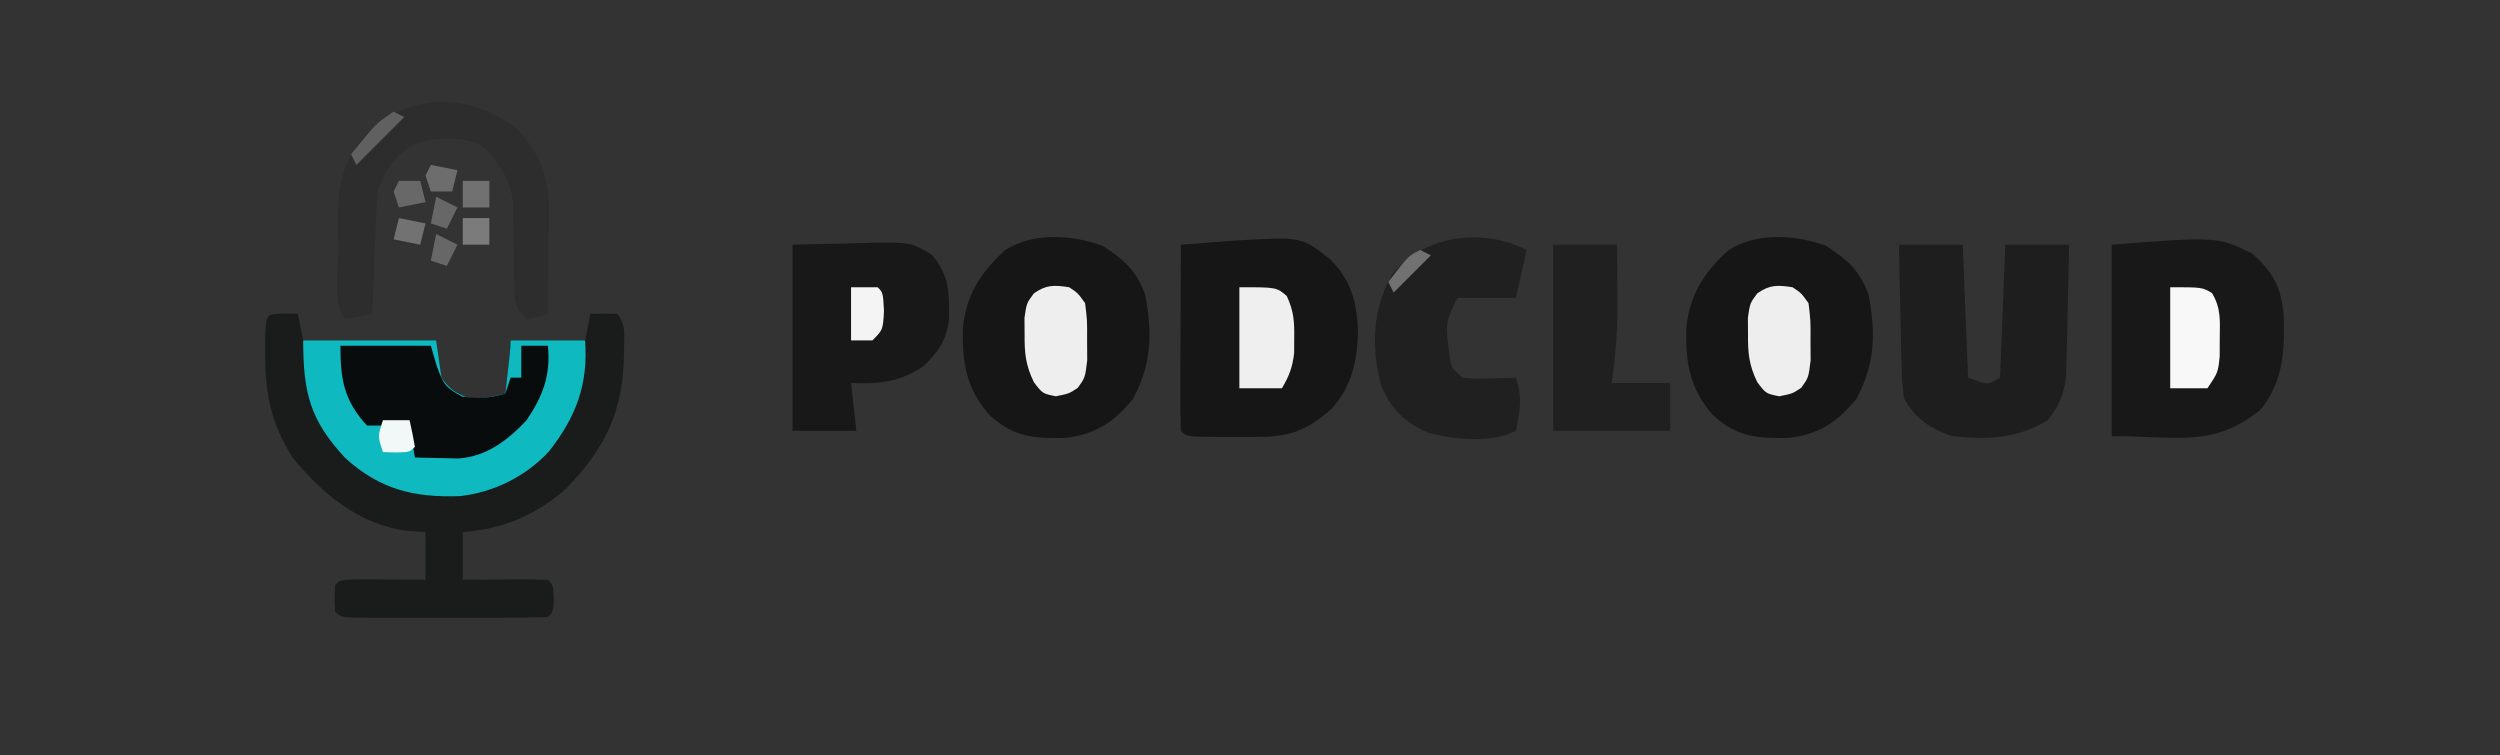 <?xml version="1.0" encoding="UTF-8"?>
<svg version="1.1" xmlns="http://www.w3.org/2000/svg" width="470" height="142">
<rect width="100%" height="100%" fill="#333333" stroke="none"/>
<path d="M0 0 C1.207 0.031 1.207 0.031 2.438 0.062 C2.768 1.712 3.098 3.362 3.438 5.062 C11.688 5.062 19.938 5.062 28.438 5.062 C28.933 8.527 28.933 8.527 29.438 12.062 C30.922 14.184 31.93 14.859 34.312 15.812 C36.88 16.115 38.942 15.686 41.438 15.062 C41.605 13.583 41.771 12.104 41.938 10.625 C42.077 9.389 42.077 9.389 42.219 8.129 C42.382 6.599 42.382 6.599 42.438 5.062 C47.057 5.062 51.678 5.062 56.438 5.062 C56.767 3.413 57.097 1.762 57.438 0.062 C59.104 0.02 60.771 0.022 62.438 0.062 C64.32 1.945 63.699 4.983 63.75 7.5 C63.618 18.33 60.405 25.048 52.938 32.859 C47.234 37.885 40.995 40.57 33.438 41.062 C33.438 44.032 33.438 47.002 33.438 50.062 C34.581 50.051 35.724 50.039 36.902 50.027 C38.393 50.018 39.884 50.009 41.375 50 C42.13 49.992 42.884 49.983 43.662 49.975 C45.587 49.966 47.513 50.01 49.438 50.062 C50.438 51.062 50.438 51.062 50.562 53.562 C50.438 56.062 50.438 56.062 49.438 57.062 C46.565 57.164 43.717 57.202 40.844 57.195 C39.982 57.196 39.12 57.197 38.232 57.198 C36.406 57.199 34.58 57.197 32.754 57.193 C29.949 57.188 27.145 57.193 24.34 57.199 C22.57 57.199 20.801 57.197 19.031 57.195 C18.186 57.197 17.342 57.199 16.471 57.201 C10.552 57.177 10.552 57.177 9.438 56.062 C9.312 53.562 9.312 53.562 9.438 51.062 C10.438 50.062 10.438 50.062 14.035 49.965 C15.523 49.972 17.012 49.983 18.5 50 C19.638 50.007 19.638 50.007 20.799 50.014 C22.678 50.025 24.558 50.043 26.438 50.062 C26.438 47.093 26.438 44.123 26.438 41.062 C25.303 41.001 24.169 40.939 23 40.875 C13.995 39.7 7.032 33.936 1.438 27.062 C-2.556 20.703 -3.703 15.376 -3.688 7.875 C-3.69 6.623 -3.693 5.372 -3.695 4.082 C-3.52 0.086 -3.52 0.086 0 0 Z " fill="#1A1B1B" transform="translate(53.562,58.938)"/>
<path d="M0 0 C8.25 0 16.5 0 25 0 C25.33 2.31 25.66 4.62 26 7 C27.485 9.121 28.492 9.797 30.875 10.75 C33.442 11.052 35.505 10.624 38 10 C38.167 8.521 38.334 7.042 38.5 5.562 C38.639 4.327 38.639 4.327 38.781 3.066 C38.945 1.536 38.945 1.536 39 0 C43.62 0 48.24 0 53 0 C53.599 8.238 51.339 14.305 46.25 20.812 C41.96 25.517 35.774 28.598 29.434 29.273 C20.779 29.567 14.456 28.018 7.93 22.133 C1.316 15.021 0 9.956 0 0 Z " fill="#0EB9C0" transform="translate(57,64)"/>
<path d="M0 0 C4.095 4.066 5.06 8.036 5.312 13.688 C5.146 19.2 4.146 23.928 0.383 28.109 C-4.011 32.069 -7.355 33.436 -13.293 33.445 C-14.088 33.447 -14.882 33.448 -15.701 33.449 C-16.522 33.445 -17.342 33.441 -18.188 33.438 C-19.436 33.443 -19.436 33.443 -20.709 33.449 C-26.873 33.439 -26.873 33.439 -28 32.312 C-28.089 29.719 -28.115 27.152 -28.098 24.559 C-28.096 23.395 -28.096 23.395 -28.093 22.209 C-28.088 19.722 -28.075 17.236 -28.062 14.75 C-28.057 13.068 -28.053 11.387 -28.049 9.705 C-28.038 5.574 -28.021 1.443 -28 -2.688 C-25.78 -2.858 -23.56 -3.026 -21.34 -3.191 C-20.104 -3.285 -18.867 -3.378 -17.594 -3.475 C-5.353 -4.199 -5.353 -4.199 0 0 Z " fill="#161616" transform="translate(250,48.688)"/>
<path d="M0 0 C3.866 3.488 5.326 6.072 5.879 11.309 C6.121 18.053 5.914 23.894 1.562 29.312 C-7.309 36.52 -14.017 34.312 -26.438 34.312 C-26.438 22.433 -26.438 10.553 -26.438 -1.688 C-6.553 -3.217 -6.553 -3.217 0 0 Z " fill="#181818" transform="translate(423.438,47.688)"/>
<path d="M0 0 C3.994 2.663 6.123 4.445 7.875 9 C9.329 16.269 9.157 22.179 5.625 28.75 C1.98 33.163 -1.354 35.372 -7.059 36.086 C-13.01 36.17 -16.808 35.983 -21.375 31.75 C-25.708 26.832 -26.444 22.111 -26.375 15.75 C-25.834 9.34 -23.109 5.033 -18.375 0.75 C-13.068 -2.641 -5.707 -2.114 0 0 Z " fill="#161616" transform="translate(343.375,46.25)"/>
<path d="M0 0 C3.994 2.663 6.123 4.445 7.875 9 C9.329 16.269 9.157 22.179 5.625 28.75 C1.98 33.163 -1.354 35.372 -7.059 36.086 C-13.01 36.17 -16.808 35.983 -21.375 31.75 C-25.708 26.832 -26.444 22.111 -26.375 15.75 C-25.834 9.34 -23.109 5.033 -18.375 0.75 C-13.068 -2.641 -5.707 -2.114 0 0 Z " fill="#161616" transform="translate(207.375,46.25)"/>
<path d="M0 0 C3.96 0 7.92 0 12 0 C12.33 8.25 12.66 16.5 13 25 C16.747 26.398 16.747 26.398 19 25 C19.33 16.75 19.66 8.5 20 0 C23.96 0 27.92 0 32 0 C31.913 4.563 31.806 9.125 31.688 13.688 C31.665 14.981 31.642 16.275 31.619 17.607 C31.584 18.855 31.548 20.102 31.512 21.387 C31.486 22.534 31.459 23.68 31.432 24.862 C30.955 28.325 30.092 30.221 28 33 C22.252 36.473 16.614 36.738 10 36 C5.701 34.465 3.326 32.909 1 29 C0.568 25.884 0.568 25.884 0.488 22.266 C0.453 20.97 0.417 19.675 0.381 18.34 C0.358 16.977 0.335 15.613 0.312 14.25 C0.279 12.871 0.245 11.492 0.209 10.113 C0.126 6.742 0.057 3.372 0 0 Z " fill="#1E1E1E" transform="translate(357,46)"/>
<path d="M0 0 C3.692 -0.083 7.384 -0.165 11.188 -0.25 C12.92 -0.305 12.92 -0.305 14.688 -0.36 C22.257 -0.442 22.257 -0.442 26.176 1.891 C29.547 5.789 29.459 9.138 29.406 14.164 C28.855 18.015 27.516 19.999 24.781 22.695 C20.618 25.745 16.033 26.305 11 26 C11.33 28.97 11.66 31.94 12 35 C8.04 35 4.08 35 0 35 C0 23.45 0 11.9 0 0 Z " fill="#181818" transform="translate(149,46)"/>
<path d="M0 0 C-0.66 2.97 -1.32 5.94 -2 9 C-5.63 9 -9.26 9 -13 9 C-14.946 12.891 -15.257 13.637 -14.75 17.625 C-14.662 18.401 -14.575 19.177 -14.484 19.977 C-14.135 22.213 -14.135 22.213 -12 24 C-9.56 24.243 -9.56 24.243 -6.875 24.125 C-5.965 24.107 -5.055 24.089 -4.117 24.07 C-3.069 24.036 -3.069 24.036 -2 24 C-0.756 27.732 -1.222 30.18 -2 34 C-6.713 36.356 -13.439 35.646 -18.43 34.387 C-22.926 32.461 -25.487 29.924 -27.375 25.406 C-29.217 18.314 -29.025 11.02 -25.273 4.621 C-19.401 -2.854 -8.21 -4.238 0 0 Z " fill="#202020" transform="translate(287,47)"/>
<path d="M0 0 C4.629 4.879 6.264 9.277 6.195 15.957 C6.189 17.069 6.182 18.181 6.176 19.326 C6.159 20.477 6.142 21.627 6.125 22.812 C6.116 23.982 6.107 25.152 6.098 26.357 C6.074 29.238 6.041 32.119 6 35 C4.125 35.625 4.125 35.625 2 36 C-0.546 33.454 -0.261 32.479 -0.309 28.949 C-0.334 27.941 -0.359 26.932 -0.385 25.893 C-0.42 23.768 -0.451 21.643 -0.479 19.518 C-0.505 18.505 -0.531 17.492 -0.559 16.449 C-0.572 15.525 -0.586 14.6 -0.599 13.647 C-1.251 9.345 -3.577 5.688 -7 3 C-11.377 1.683 -15.075 1.675 -19.375 3.188 C-23.045 5.722 -24.596 7.789 -26 12 C-26.148 13.772 -26.248 15.548 -26.316 17.324 C-26.358 18.352 -26.4 19.38 -26.443 20.439 C-26.483 21.511 -26.522 22.583 -26.562 23.688 C-26.606 24.771 -26.649 25.854 -26.693 26.971 C-26.799 29.647 -26.902 32.323 -27 35 C-28.656 35.382 -30.325 35.714 -32 36 C-34.64 33.36 -33.333 25.98 -33.375 22.438 C-33.412 21.269 -33.45 20.1 -33.488 18.896 C-33.562 11.656 -32.986 6.484 -28 1 C-19.354 -6.69 -9.377 -6.619 0 0 Z " fill="#2D2D2D" transform="translate(97,24)"/>
<path d="M0 0 C3.96 0 7.92 0 12 0 C12.027 2.833 12.047 5.667 12.062 8.5 C12.071 9.291 12.079 10.083 12.088 10.898 C12.109 16.028 11.739 20.923 11 26 C14.63 26 18.26 26 22 26 C22 28.97 22 31.94 22 35 C14.74 35 7.48 35 0 35 C0 23.45 0 11.9 0 0 Z " fill="#202020" transform="translate(292,46)"/>
<path d="M0 0 C5.61 0 11.22 0 17 0 C17.371 1.279 17.742 2.558 18.125 3.875 C19.365 7.179 19.638 7.803 22.875 9.562 C25.956 9.994 28.034 9.872 31 9 C31.33 8.01 31.66 7.02 32 6 C32.66 6 33.32 6 34 6 C34 4.02 34 2.04 34 0 C35.65 0 37.3 0 39 0 C39.557 5.573 38.06 9.447 35 14 C31.439 17.78 27.467 20.828 22.203 21.195 C21.229 21.172 20.254 21.149 19.25 21.125 C18.265 21.107 17.28 21.089 16.266 21.07 C15.518 21.047 14.77 21.024 14 21 C13.67 19.02 13.34 17.04 13 15 C12.237 15 11.474 15 10.688 15 C8.792 15 6.896 15 5 15 C0.657 10.31 0 6.338 0 0 Z " fill="#080C0C" transform="translate(64,65)"/>
<path d="M0 0 C1.633 1.086 1.633 1.086 3 3 C3.398 6.25 3.398 6.25 3.375 10 C3.383 11.238 3.39 12.475 3.398 13.75 C3 17 3 17 1.633 18.906 C0 20 0 20 -2.5 20.5 C-5 20 -5 20 -6.633 17.852 C-8.185 14.614 -8.402 12.448 -8.375 8.875 C-8.383 7.841 -8.39 6.807 -8.398 5.742 C-8 3 -8 3 -6.633 1.156 C-4.294 -0.5 -2.798 -0.42 0 0 Z " fill="#EEEEEE" transform="translate(337,54)"/>
<path d="M0 0 C1.633 1.086 1.633 1.086 3 3 C3.398 6.25 3.398 6.25 3.375 10 C3.383 11.238 3.39 12.475 3.398 13.75 C3 17 3 17 1.633 18.906 C0 20 0 20 -2.5 20.5 C-5 20 -5 20 -6.633 17.852 C-8.185 14.614 -8.402 12.448 -8.375 8.875 C-8.383 7.841 -8.39 6.807 -8.398 5.742 C-8 3 -8 3 -6.633 1.156 C-4.294 -0.5 -2.798 -0.42 0 0 Z " fill="#EEEEEE" transform="translate(201,54)"/>
<path d="M0 0 C7 0 7 0 8.918 1.656 C10.21 4.456 10.367 6.423 10.312 9.5 C10.309 10.438 10.305 11.377 10.301 12.344 C9.998 15.021 9.362 16.7 8 19 C5.36 19 2.72 19 0 19 C0 12.73 0 6.46 0 0 Z " fill="#EFEFEF" transform="translate(233,54)"/>
<path d="M0 0 C6 0 6 0 7.855 1.094 C9.549 3.914 9.36 6.239 9.312 9.5 C9.309 10.645 9.305 11.789 9.301 12.969 C9 16 9 16 7 19 C4.69 19 2.38 19 0 19 C0 12.73 0 6.46 0 0 Z " fill="#F8F8F8" transform="translate(408,54)"/>
<path d="M0 0 C1.65 0 3.3 0 5 0 C6 1 6 1 6.188 4.438 C6 8 6 8 4 10 C2.68 10 1.36 10 0 10 C0 6.7 0 3.4 0 0 Z " fill="#F4F4F4" transform="translate(160,54)"/>
<path d="M0 0 C1.65 0 3.3 0 5 0 C5.382 1.656 5.714 3.325 6 5 C5 6 5 6 2.438 6.062 C1.231 6.032 1.231 6.032 0 6 C-1 3 -1 3 0 0 Z " fill="#F2F7F7" transform="translate(72,79)"/>
<path d="M0 0 C1.65 0 3.3 0 5 0 C5 1.65 5 3.3 5 5 C3.35 5 1.7 5 0 5 C0 3.35 0 1.7 0 0 Z " fill="#7B7B7B" transform="translate(87,41)"/>
<path d="M0 0 C1.65 0 3.3 0 5 0 C5 1.65 5 3.3 5 5 C3.35 5 1.7 5 0 5 C0 3.35 0 1.7 0 0 Z " fill="#717171" transform="translate(87,34)"/>
<path d="M0 0 C1.65 0.33 3.3 0.66 5 1 C4.67 2.32 4.34 3.64 4 5 C2.35 4.67 0.7 4.34 -1 4 C-0.67 2.68 -0.34 1.36 0 0 Z " fill="#727272" transform="translate(75,41)"/>
<path d="M0 0 C1.32 0 2.64 0 4 0 C4.33 1.32 4.66 2.64 5 4 C3.35 4.33 1.7 4.66 0 5 C-0.33 4.01 -0.66 3.02 -1 2 C-0.67 1.34 -0.34 0.68 0 0 Z " fill="#686868" transform="translate(75,34)"/>
<path d="M0 0 C1.65 0.33 3.3 0.66 5 1 C4.67 2.32 4.34 3.64 4 5 C2.68 5 1.36 5 0 5 C-0.33 4.01 -0.66 3.02 -1 2 C-0.67 1.34 -0.34 0.68 0 0 Z " fill="#6D6D6D" transform="translate(81,31)"/>
<path d="M0 0 C0.66 0.33 1.32 0.66 2 1 C-0.97 3.97 -3.94 6.94 -7 10 C-7.33 9.34 -7.66 8.68 -8 8 C-3.375 2.25 -3.375 2.25 0 0 Z " fill="#606060" transform="translate(74,21)"/>
<path d="M0 0 C1.32 0.66 2.64 1.32 4 2 C3.34 3.32 2.68 4.64 2 6 C1.01 5.67 0.02 5.34 -1 5 C-0.67 3.35 -0.34 1.7 0 0 Z " fill="#676767" transform="translate(82,44)"/>
<path d="M0 0 C1.32 0.66 2.64 1.32 4 2 C3.34 3.32 2.68 4.64 2 6 C1.01 5.67 0.02 5.34 -1 5 C-0.67 3.35 -0.34 1.7 0 0 Z " fill="#676767" transform="translate(82,37)"/>
<path d="M0 0 C0.66 0.33 1.32 0.66 2 1 C-0.31 3.31 -2.62 5.62 -5 8 C-5.33 7.34 -5.66 6.68 -6 6 C-2.25 1.125 -2.25 1.125 0 0 Z " fill="#717171" transform="translate(267,47)"/>
</svg>
